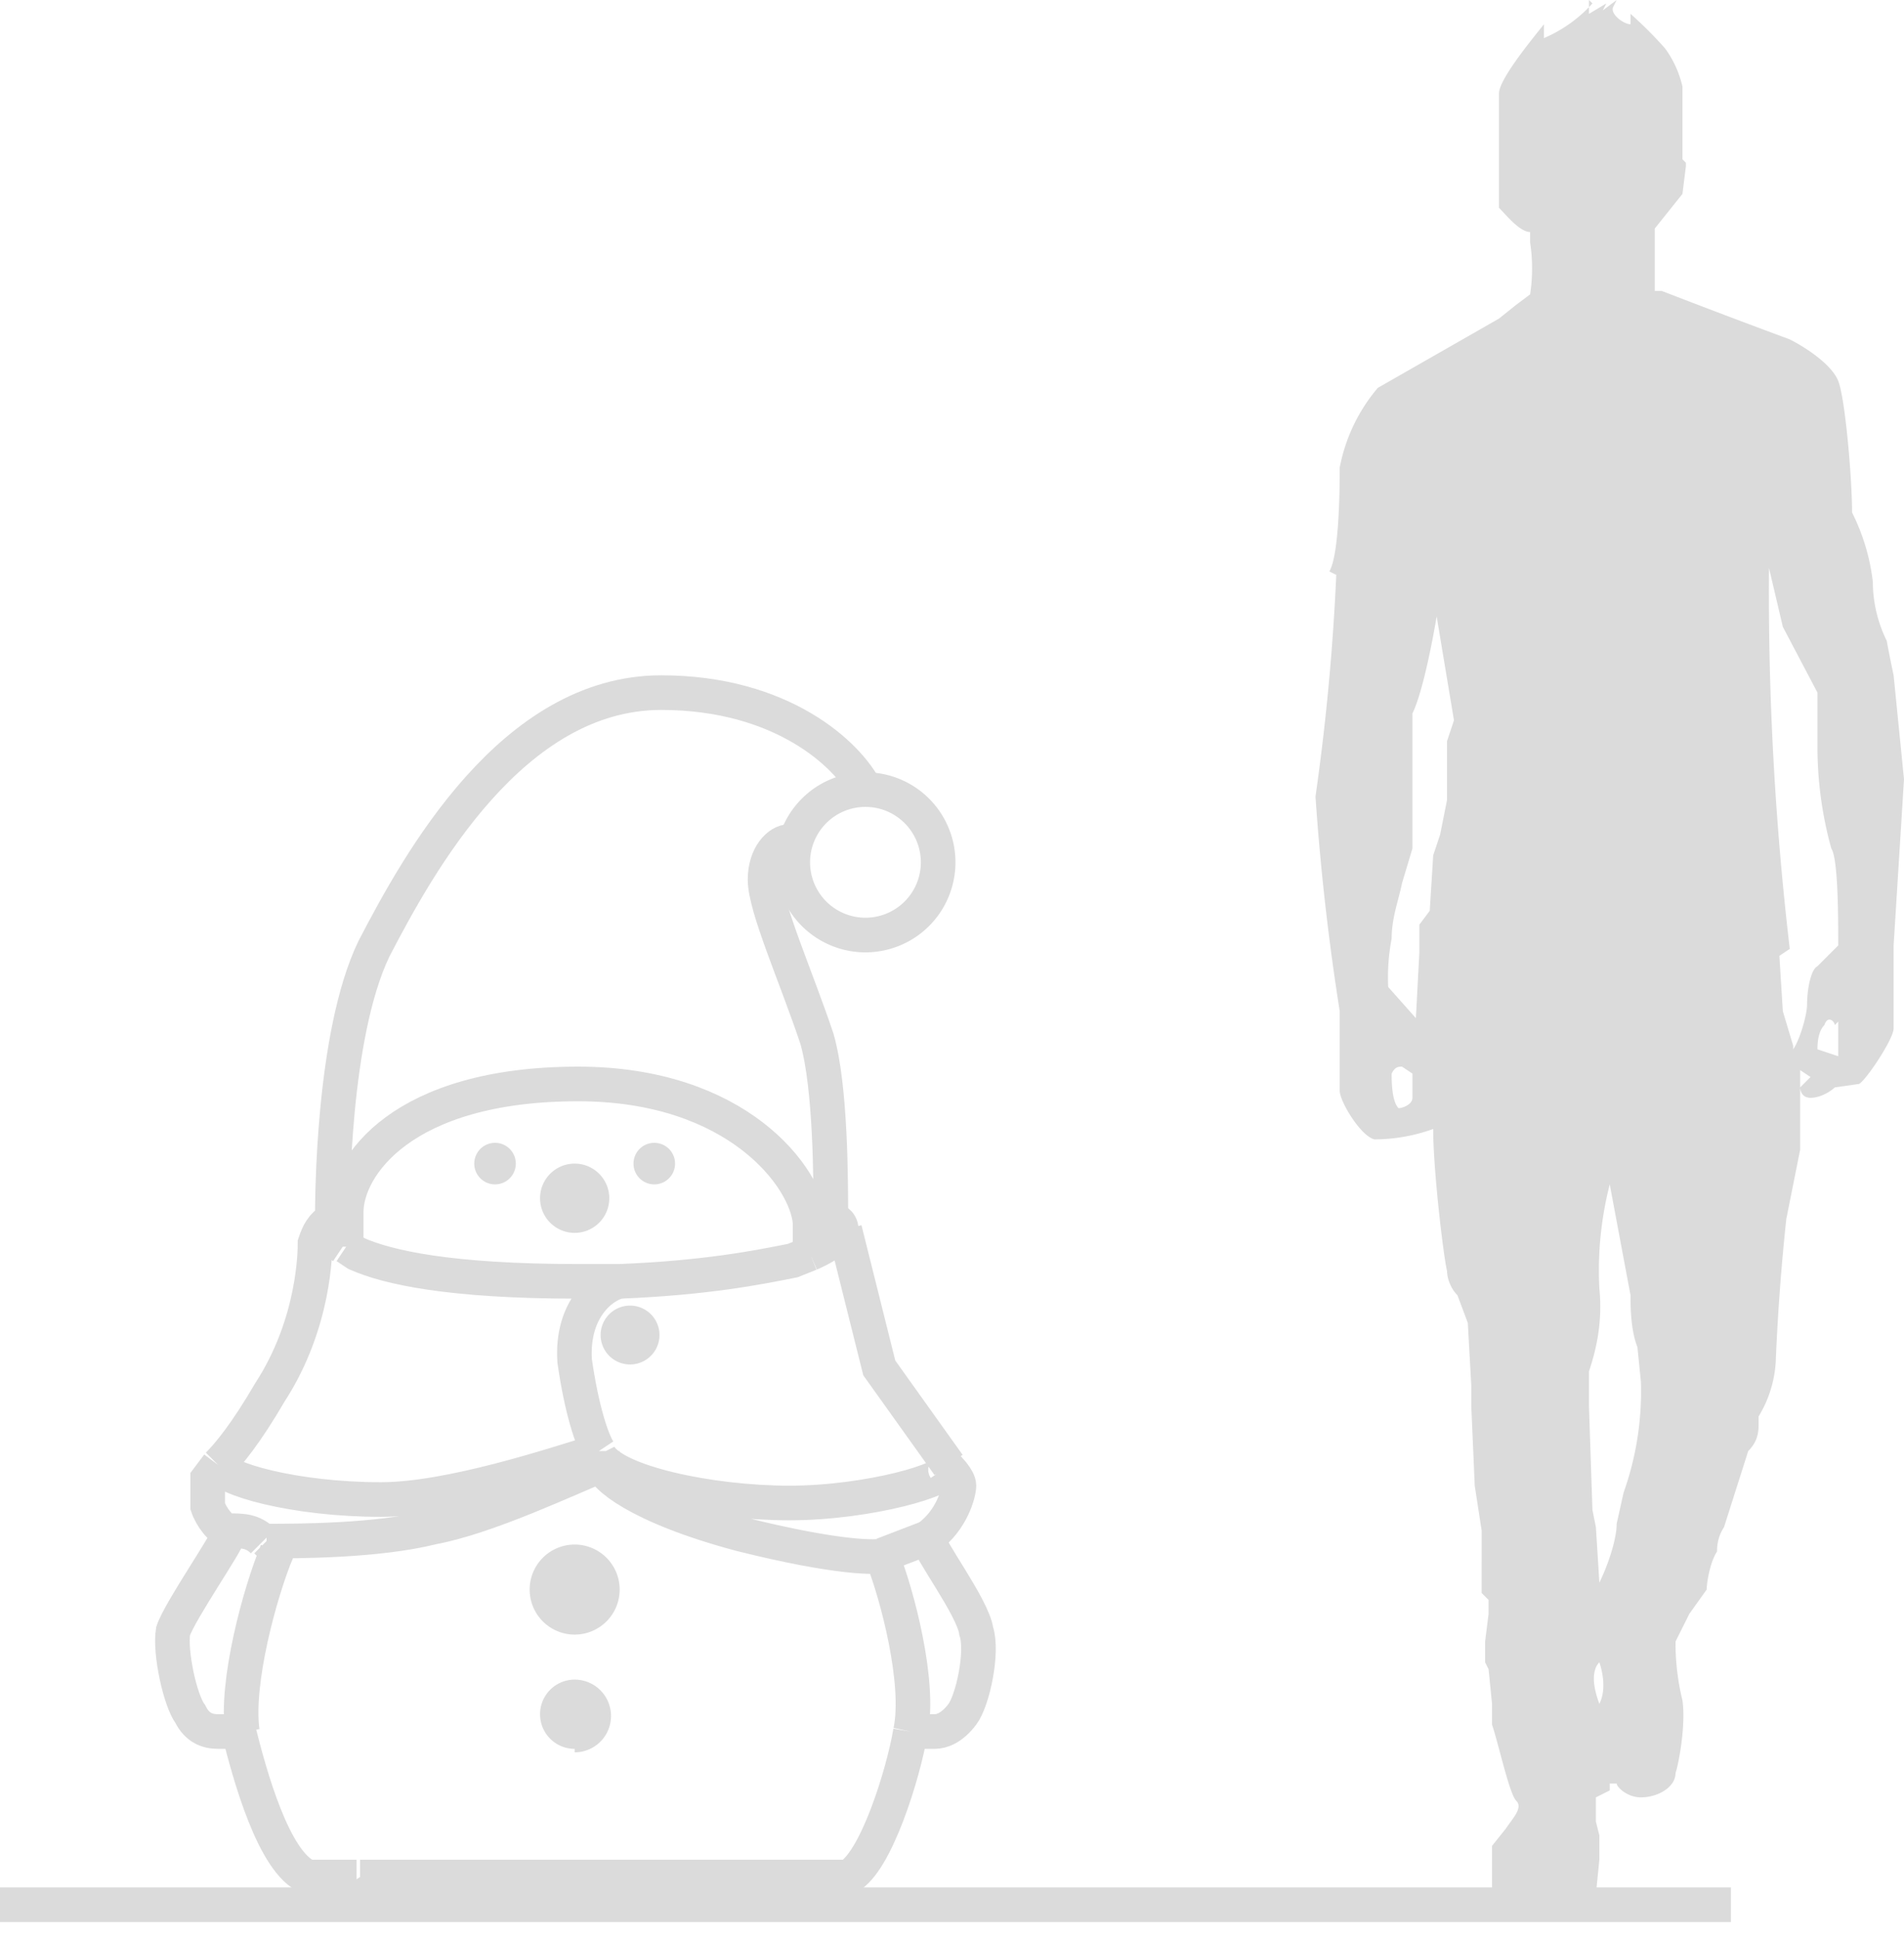 <svg width="55" height="56" fill="none" xmlns="http://www.w3.org/2000/svg"><path d="M0 55h50M25 27a2.1 2.1 0 100-4.2 2.1 2.1 0 000 4.2z" stroke="#DBDBDB"/><path d="M16.6 35.6a1 1 0 100-2 1 1 0 000 2zm-2.3-1.4a.6.6 0 100-1.2.6.6 0 000 1.2zm4.6 0a.6.6 0 100-1.2.6.6 0 000 1.2zm-.7 5.2a.8.8 0 100-1.7.8.8 0 000 1.7zm-1.6 7.8a1.3 1.3 0 100-2.6 1.3 1.3 0 000 2.6zm0 3.4a1 1 0 100-2.1 1 1 0 000 2z" fill="#DBDBDB"/><path d="M25 22.8c-.5-1-2.4-2.8-5.9-2.8-4.3 0-7 4.9-8.3 7.4-1.2 2.5-1.2 7.3-1.2 7.8m0 0c-.3.2-.4.4-.5.7 0 .2 0 2.3-1.3 4.3-.7 1.2-1.2 1.8-1.5 2.1m3.3-7c-.1.2 0 .5.3.7m-3.3 8.2c-.2 0-.5-.4-.6-.7v-.8l.3-.4m.3 2c0 .2-1.4 2.2-1.6 2.8-.1.6.2 2 .5 2.4.2.4.5.5.8.5h.6m-.3-5.8c.4 0 .7 0 1 .3M6.9 50c.3 1.2 1 3.8 2 4.2h1.4M7 50c-.2-1.4.5-4 1-5.2l-.3-.3m9.2 9.7h-1.3m0 0l-.3.6h-4.5l-.4-.6m5.2 0h-5.2m-2.7-9.7c.9 0 3.2 0 4.8-.4 1.6-.3 3.9-1.4 4.9-1.8m0 0v-.4m0 .4c0 .3 1 1.2 4 2 2.8.7 4 .7 4.2.6M6.3 42.3c.1.4 2.2 1 4.7 1 2 0 5-1 6.3-1.4m0 0c-.2-.3-.5-1.2-.7-2.6-.1-1.5.8-2.2 1.3-2.3m-.6 5c.4.8 3.2 1.4 5.5 1.4s4.7-.7 4.5-1m-.5 2c0 .3 1.3 2 1.4 2.7.2.6-.1 2-.4 2.4-.3.4-.6.5-.8.5h-.7m.5-5.6l-1.3.5m1.3-.5c.7-.5.9-1.3.9-1.5 0-.2-.3-.5-.4-.6m-1 7.7c-.2 1.2-1 3.8-1.8 4.2h-1.6m3.4-4.2c.3-1.4-.4-4-.8-5m-9 9.2h1.2m0 0l.4.6h4.5l.3-.6m-5.2 0H23m1.3-18.7c0-.2-.2-.3-.3-.3 0-1.1 0-3.8-.4-5.2-.6-1.8-1.5-3.8-1.5-4.6 0-.7.4-1.1.7-1.1l.4.2m1.1 11c0 .1-.2.4-.9.7m1-.7l1 4 2 2.8M10 36v-1c0-1.3 1.6-3.7 6.7-3.7 4.6 0 6.6 2.7 6.7 4v1M10 36l.3.2c.9.4 2.7.8 6.4.8H18m5.4-.8l-.5.2c-1 .2-2.5.5-5 .6" stroke="#DBDBDB"/><path fill-rule="evenodd" clip-rule="evenodd" d="M46 .1a4 4 0 01-1.4 1V.7c-.4.5-1.3 1.6-1.3 2V6c.2.2.6.7.9.7V7a5 5 0 010 1.5l-.4.3-.5.4-3.5 2a5 5 0 00-1.1 2.3c0 .4 0 2.5-.3 3l.2.1A65.8 65.8 0 0138 23a70 70 0 00.7 6.2v2.3c0 .3.6 1.3 1 1.4a5 5 0 001.7-.3c0 1.2.3 3.7.4 4.1 0 .2.1.5.3.7l.3.8.1 1.8v.6l.1 2.3.2 1.3V46l.2.2v.4l-.1.8v.6l.1.2.1 1v.6c.2.6.5 2 .7 2.2.2.2-.1.5-.3.8l-.4.5v1.4c.2.2 1.3.4 2 .4.6 0 1-.2 1-.4l.1-1V53l-.1-.4v-.7l.4-.2v-.2h.2c0 .1.3.4.7.4.5 0 1-.3 1-.7.1-.3.3-1.4.2-2.1a7 7 0 01-.2-1.7l.4-.8.5-.7c0-.2.1-.8.3-1.1 0-.1 0-.4.2-.7l.7-2.2c.3-.3.3-.6.3-.8v-.2a3.4 3.4 0 00.5-1.7 63 63 0 01.3-4l.4-2v-2.3l.3.2-.3.3s0 .3.3.3.6-.2.7-.3l.7-.1c.2-.1 1-1.3 1-1.6v-2.4l.3-4.8-.3-3a40 40 0 01-.2-1c-.2-.4-.4-1-.4-1.7a6 6 0 00-.6-2c0-1-.2-3.3-.4-3.8s-1-1-1.4-1.2A262.3 262.3 0 0148 8.4h-.2V6.6l.8-1 .1-.8v-.1l-.1-.1V2.5a3 3 0 00-.5-1.1 11.6 11.6 0 00-1-1v.3c-.2 0-.6-.3-.5-.5l.1-.2-.4.3.1-.2-.5.3V0zm5.8 30.2c.2-.3.4-1 .4-1.3 0-.4.1-1 .3-1.1l.6-.6c0-.8 0-2.5-.2-2.8a11 11 0 01-.4-3V20l-1-1.9-.4-1.7a88.4 88.4 0 00.6 11l-.3.2.1 1.6.3 1zm-11.7-1.8l.8.9.1-1.9v-.8l.3-.4.1-1.6.2-.6.2-1v-1.7l.2-.6-.5-3c-.1.6-.4 2.2-.7 2.8v3.9l-.3 1c-.1.5-.3 1-.3 1.6a6 6 0 00-.1 1.4zm13 1v1l-.6-.2c0-.1 0-.5.2-.7.1-.3.3-.1.3 0zM40.4 32c.1 0 .4-.1.4-.3V31l-.3-.2c-.1 0-.2 0-.3.2 0 .2 0 .8.2 1zm6.3 12c0 .5-.3 1.3-.5 1.7l-.1-1.6-.1-.5-.1-3v-1c.2-.6.4-1.4.3-2.4a10 10 0 01.3-3l.6 3.2c0 .3 0 1 .2 1.5l.1 1a8.7 8.7 0 01-.5 3.2l-.2.9zm-.5 4c.1.3.2.8 0 1.2-.3-.8-.1-1.1 0-1.2z" fill="#DBDBDB"/></svg>